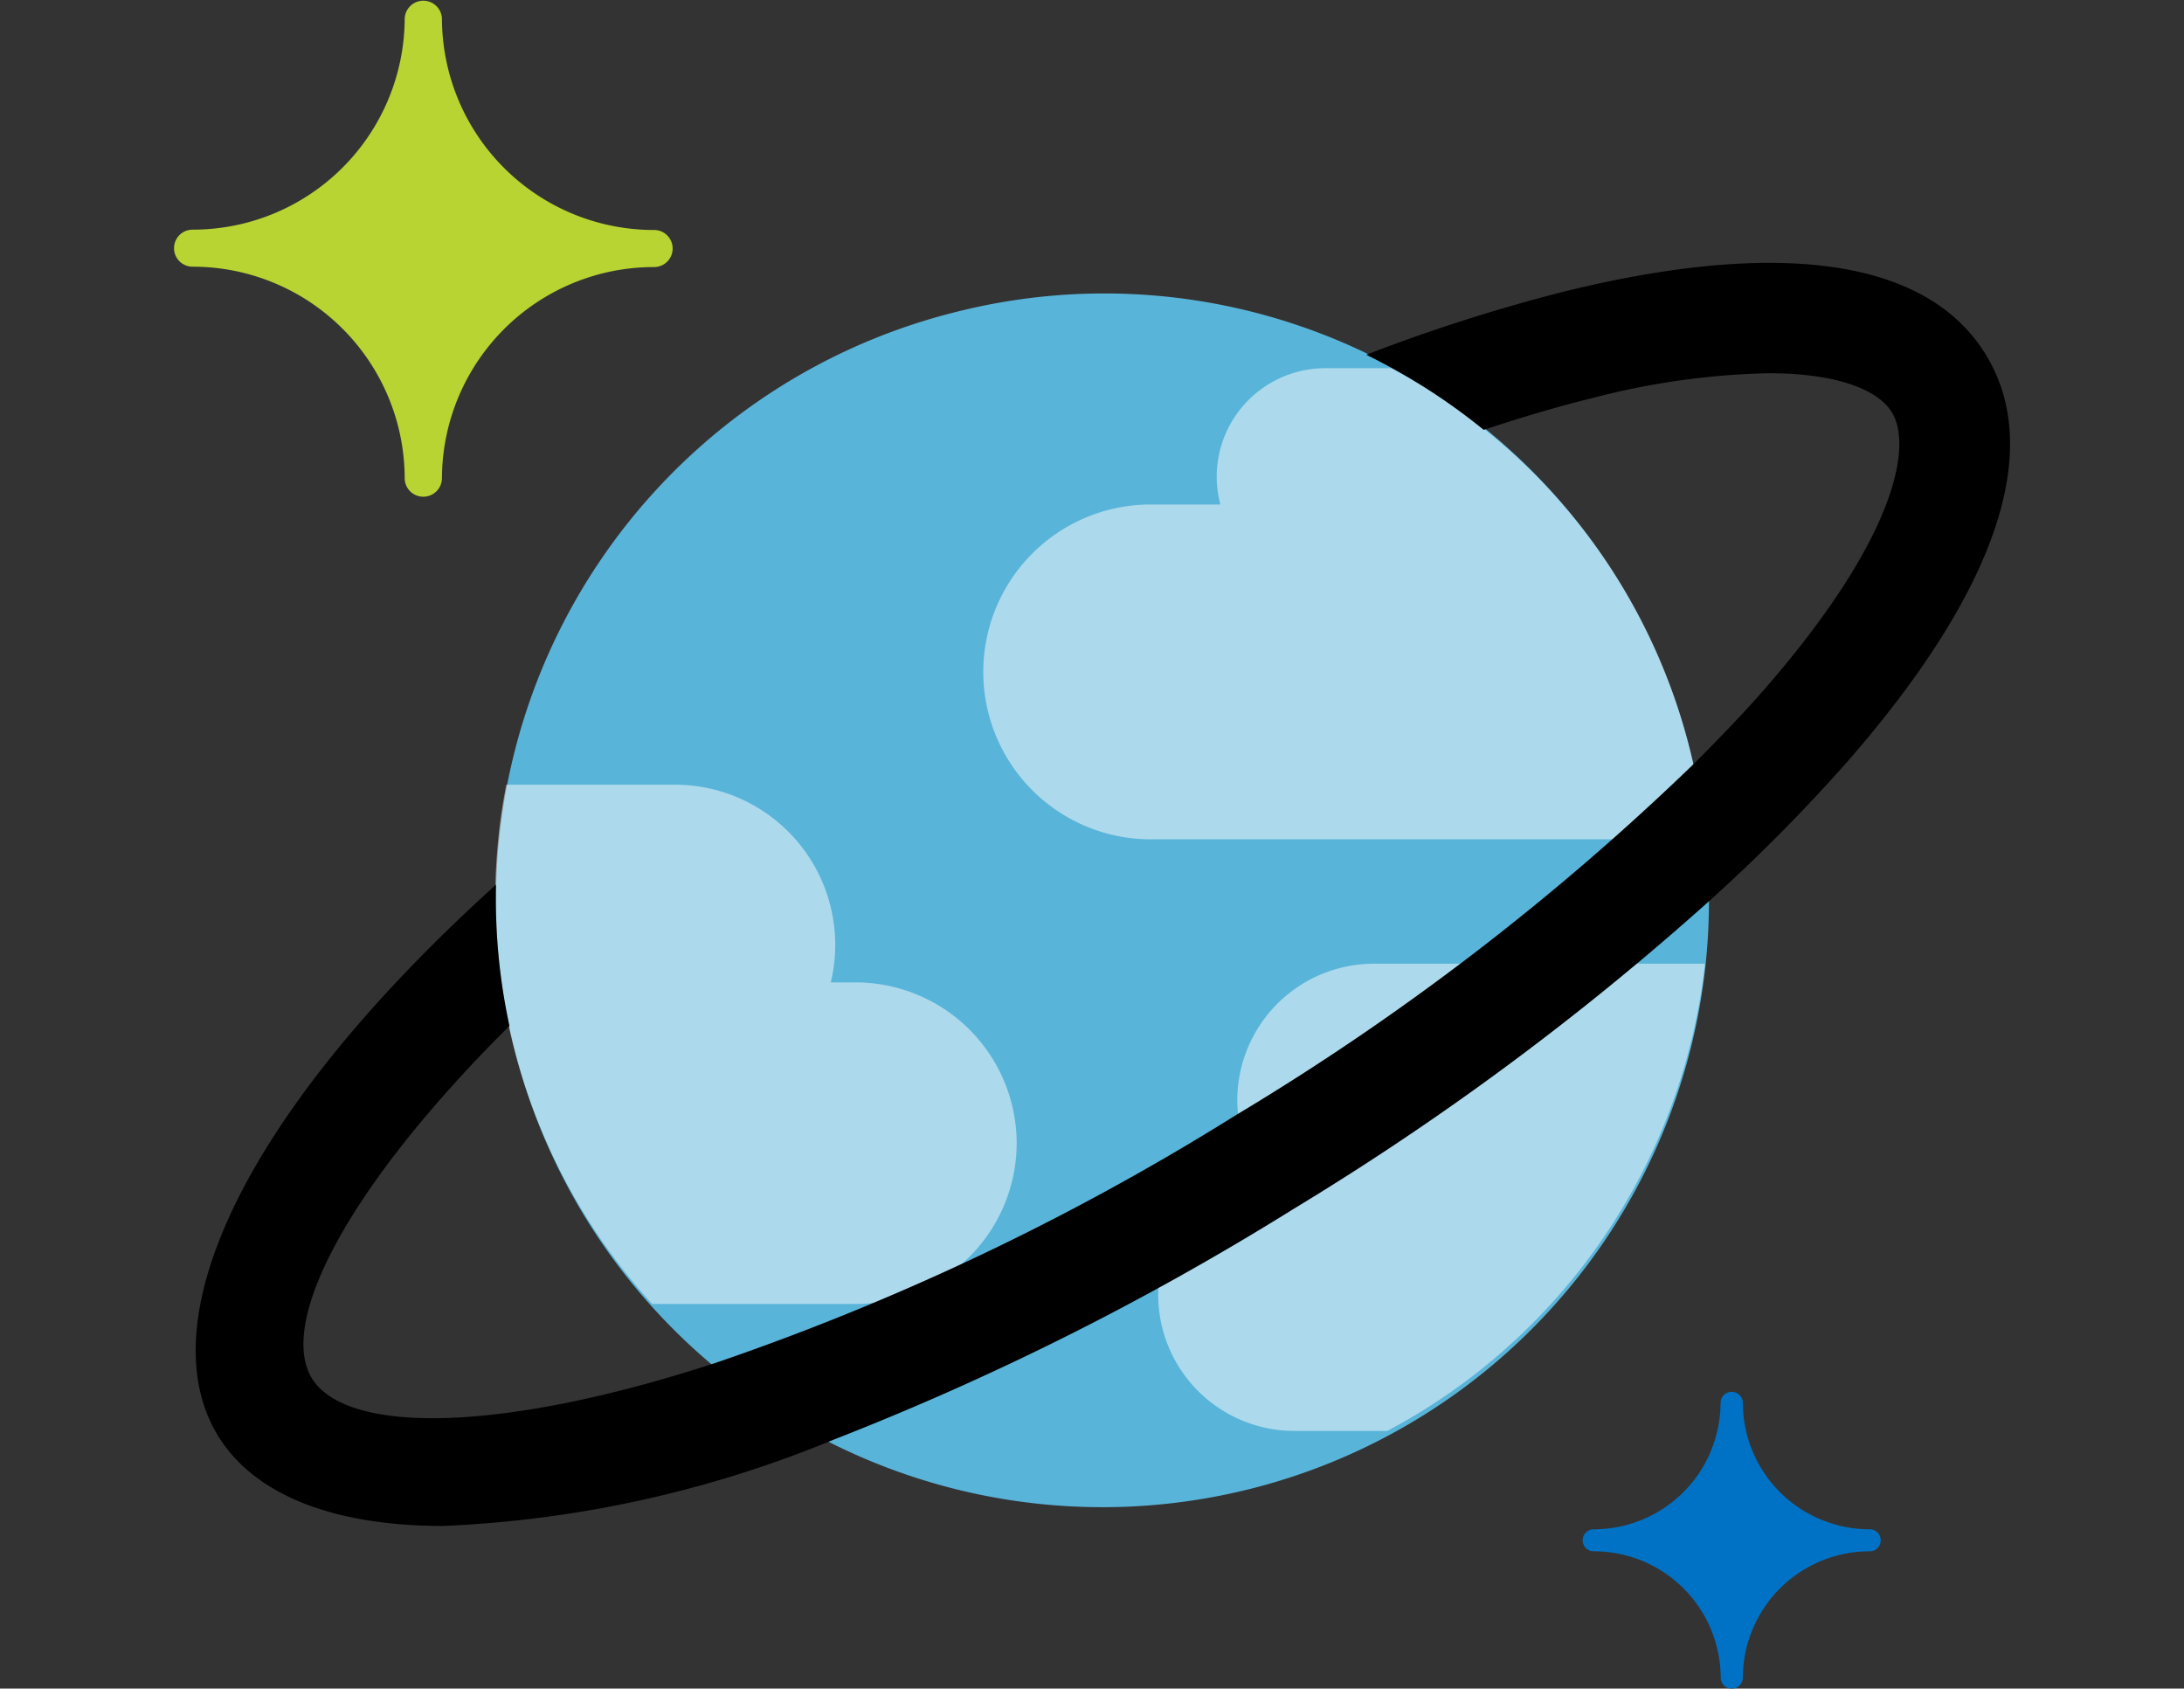 <?xml version="1.0" encoding="utf-8"?>
<!-- Generator: Adobe Illustrator 18.1.0, SVG Export Plug-In . SVG Version: 6.00 Build 0)  -->
<!DOCTYPE svg PUBLIC "-//W3C//DTD SVG 1.0//EN" "http://www.w3.org/TR/2001/REC-SVG-20010904/DTD/svg10.dtd">
<svg version="1.0" xmlns="http://www.w3.org/2000/svg" xmlns:xlink="http://www.w3.org/1999/xlink" x="0px" y="0px"
	 viewBox="0 0 152 117.5" enable-background="new 0 0 152 117.5" xml:space="preserve">

<rect x="0" y="0" width="152" height="117.5" fill="#333333" stroke="none"/>

<svg id="svg-cosmos-db" viewBox="0 0 50.035 46.007" width="100%" height="100%"><path d="M41.545,20.885A16.527,16.527,0,1,1,21.625,8.7,16.457,16.457,0,0,1,41.545,20.885Z" transform="translate(-0.178 -0.234)" fill="#59b4d9"></path><path d="M23.143,31.381A4.391,4.391,0,0,0,18.742,27h-.665a4.365,4.365,0,0,0-4.28-5.386H9.234A16.352,16.352,0,0,0,13.21,35.761h5.531A4.391,4.391,0,0,0,23.143,31.381Z" transform="translate(-0.178 -0.234)" fill="#fff" opacity="0.5" style="isolation:isolate"></path><path d="M28.594,13.218a2.942,2.942,0,0,0,.1.761h-1.9a4.561,4.561,0,1,0,0,9.122H41.9a16.165,16.165,0,0,0-8.546-12.835h-1.8A2.959,2.959,0,0,0,28.594,13.218Z" transform="translate(-0.178 -0.234)" fill="#fff" opacity="0.5" style="isolation:isolate"></path><path d="M41.9,26.491H32.888A3.724,3.724,0,0,0,29.155,30.2a3.686,3.686,0,0,0,.449,1.767,3.711,3.711,0,0,0,1.125,7.253h2.512A16.47,16.47,0,0,0,41.9,26.491Z" transform="translate(-0.178 -0.234)" fill="#fff" opacity="0.5" style="isolation:isolate"></path><path d="M6.974,13.767a.506.506,0,0,1-.508-.505A5.776,5.776,0,0,0,.685,7.5a.5.5,0,1,1,0-1.009A5.775,5.775,0,0,0,6.466.739a.508.508,0,0,1,1.015,0A5.776,5.776,0,0,0,13.263,6.5a.505.505,0,1,1,0,1.01,5.776,5.776,0,0,0-5.782,5.757A.507.507,0,0,1,6.974,13.767Z" transform="translate(-0.178 -0.234)" fill="#b8d432"></path><path d="M42.628,46.241a.3.3,0,0,1-.3-.3A3.454,3.454,0,0,0,38.867,42.5a.3.3,0,1,1,0-.6,3.454,3.454,0,0,0,3.457-3.442.3.3,0,0,1,.607,0,3.454,3.454,0,0,0,3.457,3.442.3.3,0,1,1,0,.6,3.454,3.454,0,0,0-3.457,3.443A.3.3,0,0,1,42.628,46.241Z" transform="translate(-0.178 -0.234)" fill="#0072c6"></path><path d="M49.555,9.9C47.978,7.316,44.014,6.719,38.1,8.168A47.134,47.134,0,0,0,32.669,9.9a16.666,16.666,0,0,1,3.2,2.045c1.007-.331,1.995-.629,2.937-.859a20.669,20.669,0,0,1,4.821-.683c1.938,0,3.007.479,3.364,1.062.585.957.047,3.484-3.393,7.458-.612.707-1.3,1.423-2.024,2.143A68.883,68.883,0,0,1,29.127,30.61a68.516,68.516,0,0,1-14.2,6.76c-5.987,1.95-10.075,1.911-10.991.414s.915-5.157,5.385-9.6a16.355,16.355,0,0,1-.367-3.847c-7.115,6.43-9.417,12-7.578,15.011.962,1.574,3.066,2.461,6.138,2.461a31.252,31.252,0,0,0,10.626-2.345A75.746,75.746,0,0,0,30.691,33.17a75.624,75.624,0,0,0,11.29-8.357,46.623,46.623,0,0,0,3.888-3.929C49.859,16.278,51.133,12.479,49.555,9.9Z" transform="translate(-0.178 -0.234)"></path></svg>
</svg>